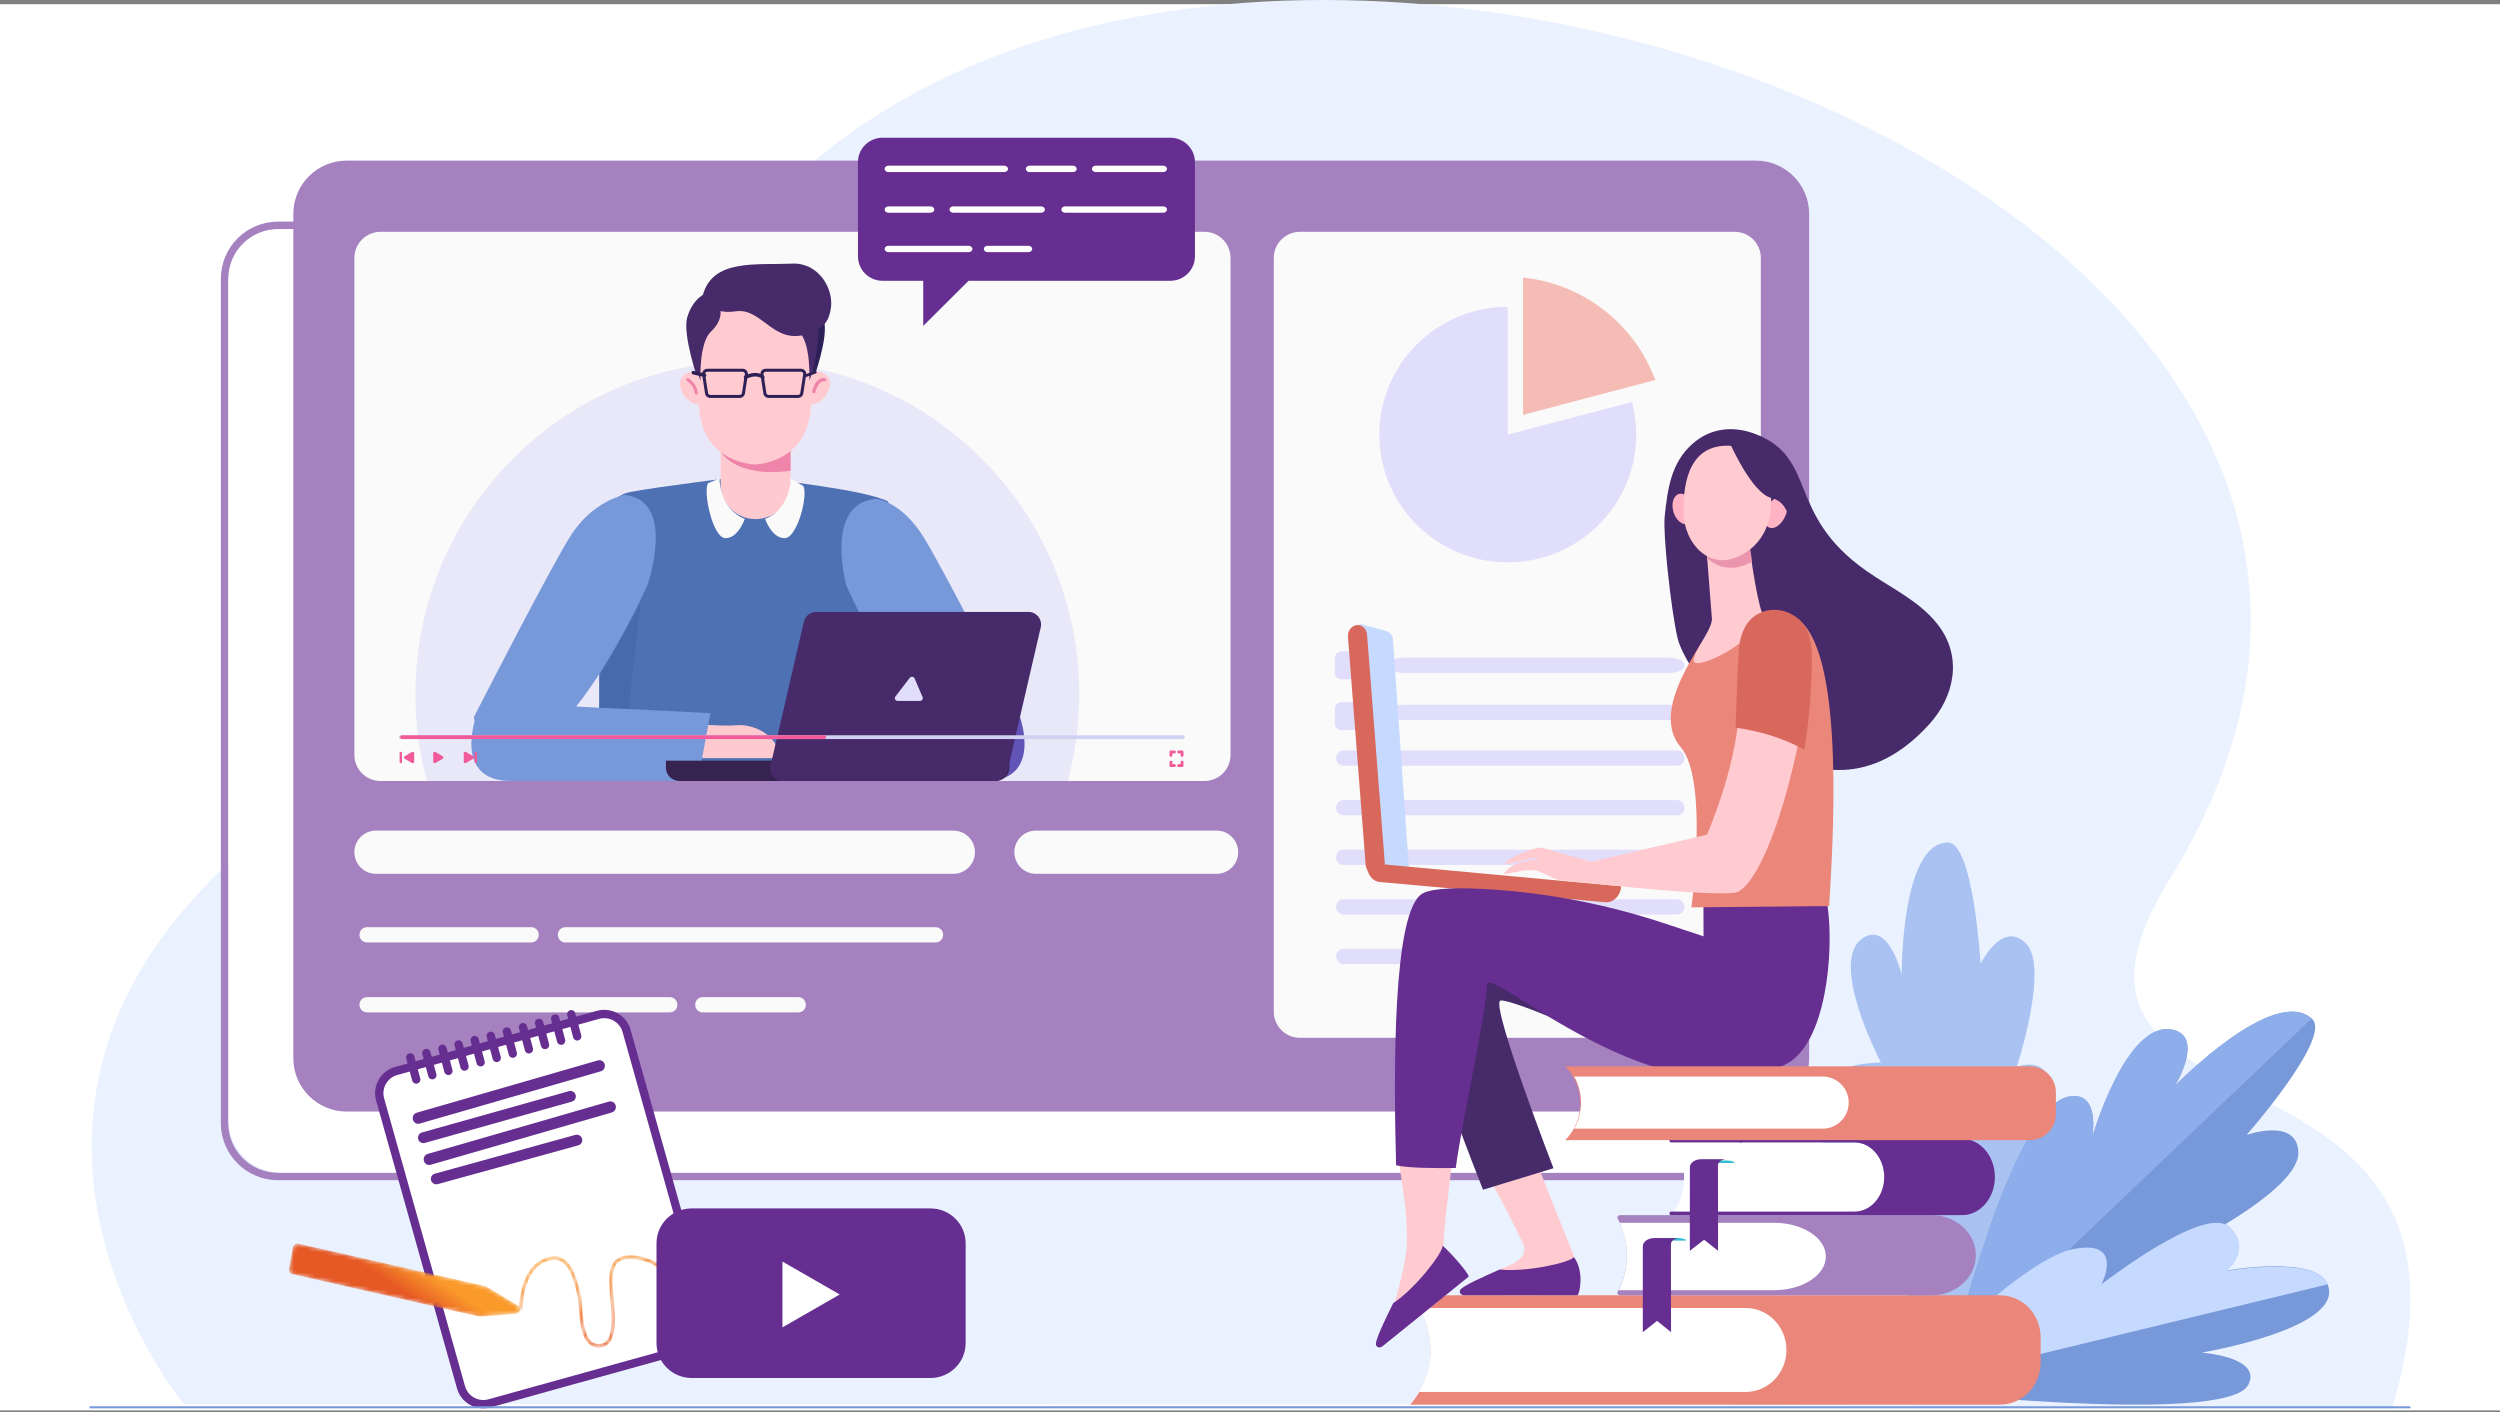 <svg width="600" height="339" viewBox="0 0 600 339" fill="none" xmlns="http://www.w3.org/2000/svg">
<rect x="0" y="0" width="600" height="339" fill="#808080" stroke="none"/>
<g clip-path="url(#clip0_1622_9283)">
<path d="M600 1H0V338.5H600V1Z" fill="white"/>
<path fill-rule="evenodd" clip-rule="evenodd" d="M574.111 338L387.625 337.086L337.918 337.072L321.45 337.066L271.646 337.053L44.115 336.995C44.115 336.995 -7.93 274.085 47.661 214.337C105.301 152.387 133.326 202.839 151.042 115.638C195.639 -103.859 636.557 23.893 520.908 210.676C479.267 277.93 602.876 242.184 574.111 338Z" fill="#EBF2FF"/>
<path fill-rule="evenodd" clip-rule="evenodd" d="M91.764 73.635C91.764 75.489 90.261 76.991 88.407 76.991C86.553 76.991 85.05 75.489 85.05 73.635C85.05 71.781 86.553 70.279 88.407 70.279C90.261 70.279 91.764 71.781 91.764 73.635Z" fill="#FAFAFA"/>
<path fill-rule="evenodd" clip-rule="evenodd" d="M108.245 73.635C108.245 75.489 106.742 76.991 104.888 76.991C103.034 76.991 101.531 75.489 101.531 73.635C101.531 71.781 103.034 70.279 104.888 70.279C106.742 70.279 108.245 71.781 108.245 73.635Z" fill="#FAFAFA"/>
<path fill-rule="evenodd" clip-rule="evenodd" d="M124.42 73.635C124.42 75.489 122.917 76.991 121.064 76.991C119.209 76.991 117.706 75.489 117.706 73.635C117.706 71.781 119.209 70.279 121.064 70.279C122.917 70.279 124.42 71.781 124.42 73.635Z" fill="#FAFAFA"/>
<path fill-rule="evenodd" clip-rule="evenodd" d="M405.227 282.354V281.458H66.715C63.421 281.457 60.447 280.127 58.288 277.971C56.13 275.814 54.798 272.844 54.797 269.554V66.888C54.798 63.597 56.13 60.627 58.288 58.471C60.447 56.314 63.421 54.984 66.715 54.984H405.227C408.521 54.984 411.495 56.314 413.654 58.471C415.812 60.627 417.144 63.597 417.145 66.888V269.554C417.144 272.844 415.812 275.814 413.654 277.971C411.495 280.127 408.521 281.457 405.227 281.458V283.25C412.8 283.25 418.938 277.118 418.938 269.554V66.888C418.938 59.323 412.8 53.192 405.227 53.192H66.715C59.143 53.192 53.004 59.323 53.004 66.888V269.554C53.004 277.118 59.143 283.25 66.715 283.25H405.227V282.354Z" fill="#A581C0"/>
<path fill-rule="evenodd" clip-rule="evenodd" d="M405.831 281.419H67.637C60.568 281.419 54.835 275.736 54.835 268.724V67.718C54.835 60.707 60.568 55.023 67.637 55.023H405.831C412.901 55.023 418.633 60.707 418.633 67.718V268.724C418.633 275.736 412.901 281.419 405.831 281.419Z" fill="white"/>
<path fill-rule="evenodd" clip-rule="evenodd" d="M421.396 266.773H83.202C76.133 266.773 70.4 261.044 70.4 253.976V51.344C70.4 44.276 76.133 38.547 83.202 38.547H421.396C428.466 38.547 434.198 44.276 434.198 51.344V253.976C434.198 261.044 428.466 266.773 421.396 266.773Z" fill="#A581C0"/>
<path fill-rule="evenodd" clip-rule="evenodd" d="M295.332 61.907V181.169C295.332 184.638 292.524 187.443 289.051 187.443H91.331C87.858 187.443 85.05 184.638 85.05 181.169V61.907C85.05 58.447 87.858 55.633 91.331 55.633H289.051C292.524 55.633 295.332 58.447 295.332 61.907Z" fill="#FAFAFA"/>
<path fill-rule="evenodd" clip-rule="evenodd" d="M259.014 166.615C259.014 173.822 258.064 180.803 256.271 187.443H102.442C100.65 180.803 99.699 173.822 99.699 166.615C99.699 122.507 135.365 86.755 179.357 86.755C223.348 86.755 259.014 122.507 259.014 166.615Z" fill="#E9E8F9"/>
<path fill-rule="evenodd" clip-rule="evenodd" d="M179.003 114.215C179.003 114.215 156.861 116.928 151.116 118.114C145.372 119.301 143.346 126.25 143.684 138.795C144.021 151.338 143.648 187.443 143.648 187.443H213.793C213.793 187.443 214.122 120.848 213.108 120.339C207.364 117.458 186.786 115.403 179.003 114.215Z" fill="#4E71B4"/>
<path fill-rule="evenodd" clip-rule="evenodd" d="M143.953 162.42L153.72 145.032L148.836 187.443H143.953V162.42Z" fill="#4869AA"/>
<path fill-rule="evenodd" clip-rule="evenodd" d="M149.831 118.792C149.831 118.792 142.174 120.143 136.757 128.885C131.342 137.628 113.739 172.093 113.739 172.093C113.739 172.093 114.585 182.517 127.279 178.65C139.973 174.783 155.375 140.486 155.375 140.486C155.375 140.486 162.526 119.949 149.831 118.792Z" fill="#7798D9"/>
<path fill-rule="evenodd" clip-rule="evenodd" d="M181.34 124.589C176.706 124.589 172.947 120.838 172.947 116.211V104.452H189.733V116.211C189.733 120.838 185.975 124.589 181.34 124.589Z" fill="#FEC9CF"/>
<path fill-rule="evenodd" clip-rule="evenodd" d="M161.96 173.408C161.96 173.408 173.326 174.435 176.597 174.066C179.869 173.696 186.412 175.544 187.292 181.951H164.142L161.96 173.408Z" fill="#FEC9CF"/>
<path fill-rule="evenodd" clip-rule="evenodd" d="M114.222 172.114C114.222 172.114 108.645 187.443 122.672 187.443C136.7 187.443 167.485 187.443 167.485 187.443L170.506 171.169C170.506 171.169 157.39 170.434 144.064 169.878C130.265 169.301 117.018 166.919 114.222 172.114Z" fill="#7798D9"/>
<path fill-rule="evenodd" clip-rule="evenodd" d="M210.248 119.708C210.248 119.708 216.323 120.233 221.723 129.008C227.121 137.782 244.669 172.371 244.669 172.371C244.669 172.371 243.826 182.834 231.171 178.952C218.517 175.072 203.162 140.651 203.162 140.651C203.162 140.651 197.592 120.869 210.248 119.708Z" fill="#7798D9"/>
<path fill-rule="evenodd" clip-rule="evenodd" d="M244.796 172.114C244.796 172.114 250.373 187.443 236.345 187.443C222.319 187.443 191.533 187.443 191.533 187.443L188.512 171.169C188.512 171.169 201.629 170.434 214.954 169.878C228.753 169.301 242 166.919 244.796 172.114Z" fill="#6254B6"/>
<path fill-rule="evenodd" clip-rule="evenodd" d="M172.947 108.344C172.947 108.344 176.244 114.794 189.733 112.978V105.062L172.947 108.344Z" fill="#EE84AA"/>
<path fill-rule="evenodd" clip-rule="evenodd" d="M170.506 69.974C170.506 69.974 166.612 70.667 164.964 76.054C163.689 80.216 167.567 91.332 167.567 91.332C167.567 91.332 168.694 71.753 170.506 69.974Z" fill="#472A6A"/>
<path fill-rule="evenodd" clip-rule="evenodd" d="M192.175 69.974C192.175 69.974 196.022 70.882 197.742 76.879C198.94 81.061 195.1 91.332 195.1 91.332C195.1 91.332 193.978 71.753 192.175 69.974Z" fill="#2D2056"/>
<path fill-rule="evenodd" clip-rule="evenodd" d="M168.126 89.77C168.126 89.77 165.614 88.126 163.726 90.403C161.836 92.678 165.169 98.111 168.98 96.975L168.126 89.77Z" fill="#FFCAD0"/>
<path fill-rule="evenodd" clip-rule="evenodd" d="M194.25 89.77C194.25 89.77 196.76 88.126 198.65 90.403C200.538 92.678 197.208 98.111 193.396 96.975L194.25 89.77Z" fill="#FFCAD0"/>
<path fill-rule="evenodd" clip-rule="evenodd" d="M189.647 72.377C183.726 69.668 181.187 69.668 181.187 69.668C181.187 69.668 178.65 69.668 172.728 72.377C167.718 74.667 166.807 84.9 167.822 98.1C168.837 111.3 181.187 111.469 181.187 111.469C181.187 111.469 193.537 111.3 194.553 98.1C195.569 84.9 194.656 74.667 189.647 72.377Z" fill="#FFCAD0"/>
<path fill-rule="evenodd" clip-rule="evenodd" d="M168.674 70.87C168.674 70.87 169.821 75.735 176.567 74.716C183.311 73.697 185.948 84.162 195.524 79.407C198.272 78.042 198.825 76.697 199.296 74.631C200.468 69.497 196.468 62.998 190.215 63.269C181.446 63.651 170.994 62.068 168.674 70.87Z" fill="#472A6A"/>
<path fill-rule="evenodd" clip-rule="evenodd" d="M172.4 72.938C172.4 72.938 174.449 75.942 170.62 79.595C167.685 82.395 168.125 91.332 168.125 91.332C168.125 91.332 167.831 90.659 167.372 89.26C166.913 87.862 164.616 77.157 166.977 74.071C169.337 70.985 171.124 70.041 172.4 72.938Z" fill="#472A6A"/>
<path fill-rule="evenodd" clip-rule="evenodd" d="M189.976 72.938C189.976 72.938 187.927 75.942 191.755 79.595C194.69 82.395 194.25 91.332 194.25 91.332C194.25 91.332 194.545 90.659 195.004 89.26C195.463 87.862 197.76 77.157 195.398 74.071C193.038 70.985 191.251 70.041 189.976 72.938Z" fill="#472A6A"/>
<path fill-rule="evenodd" clip-rule="evenodd" d="M195.728 94.059L195.733 94.036C195.761 93.898 195.925 93.218 196.265 92.608C196.435 92.302 196.647 92.018 196.889 91.823C197.133 91.628 197.39 91.517 197.713 91.516L197.835 91.522C198.059 91.541 198.256 91.38 198.277 91.162C198.298 90.943 198.132 90.75 197.909 90.73L197.713 90.722C197.144 90.72 196.661 90.953 196.3 91.27C195.755 91.748 195.43 92.403 195.222 92.938C195.014 93.474 194.932 93.896 194.929 93.911C194.887 94.127 195.032 94.335 195.253 94.376C195.473 94.416 195.686 94.275 195.728 94.059Z" fill="#EE84AA"/>
<path fill-rule="evenodd" clip-rule="evenodd" d="M164.89 91.445L164.904 91.453C164.985 91.504 165.415 91.789 165.836 92.282C166.258 92.776 166.665 93.466 166.752 94.345C166.774 94.556 166.947 94.709 167.14 94.686C167.333 94.662 167.472 94.473 167.452 94.261C167.334 93.091 166.769 92.218 166.251 91.644C165.731 91.069 165.246 90.781 165.227 90.768C165.056 90.667 164.842 90.736 164.75 90.923C164.657 91.11 164.72 91.343 164.89 91.445Z" fill="#EE84AA"/>
<path fill-rule="evenodd" clip-rule="evenodd" d="M172.676 114.826C172.676 114.826 172.609 122.081 178.746 124.536C178.746 124.536 177.188 129.166 174.125 129.166C171.061 129.166 168.688 118.002 169.924 115.948L172.676 114.826Z" fill="#FAFAFA"/>
<path fill-rule="evenodd" clip-rule="evenodd" d="M189.753 114.826C189.753 114.826 189.822 122.081 183.629 124.536C183.629 124.536 185.202 129.166 188.291 129.166C191.382 129.166 194.021 118.69 192.775 116.635L189.753 114.826Z" fill="#FAFAFA"/>
<path fill-rule="evenodd" clip-rule="evenodd" d="M177.544 95.139V94.777H170.456C170.195 94.777 169.972 94.587 169.933 94.332L169.235 89.829L169.229 89.748C169.229 89.465 169.461 89.224 169.758 89.223H178.242C178.537 89.224 178.771 89.466 178.771 89.748L178.765 89.829L178.067 94.332V94.331C178.027 94.587 177.804 94.777 177.544 94.777V95.5C178.165 95.5 178.692 95.051 178.787 94.442L179.485 89.939V89.938L179.5 89.748C179.5 89.069 178.947 88.501 178.242 88.5H169.758C169.052 88.501 168.501 89.069 168.5 89.748L168.515 89.938V89.939L169.213 94.442V94.441C169.306 95.051 169.834 95.5 170.456 95.5H177.544V95.139Z" fill="#2D2056"/>
<path fill-rule="evenodd" clip-rule="evenodd" d="M191.544 95.139V94.777H184.456C184.194 94.777 183.973 94.588 183.933 94.331V94.332L183.236 89.829L183.229 89.747C183.23 89.465 183.463 89.224 183.758 89.223H192.242C192.538 89.224 192.771 89.465 192.771 89.748L192.765 89.83V89.829L192.067 94.332C192.028 94.587 191.805 94.777 191.544 94.777V95.5C192.166 95.5 192.694 95.051 192.787 94.441V94.442L193.485 89.939V89.938L193.5 89.748C193.499 89.069 192.948 88.501 192.242 88.5H183.758C183.053 88.501 182.501 89.068 182.5 89.747L182.516 89.939L183.212 94.442C183.307 95.05 183.834 95.5 184.456 95.5H191.544V95.139Z" fill="#2D2056"/>
<path fill-rule="evenodd" clip-rule="evenodd" d="M179.037 90.957L179.079 90.935C179.288 90.825 180.266 90.362 181.275 90.364C181.852 90.365 182.425 90.509 182.904 90.915C183.07 91.057 183.304 91.016 183.427 90.825C183.55 90.632 183.514 90.362 183.347 90.22C182.703 89.673 181.957 89.5 181.275 89.5C179.908 89.506 178.738 90.168 178.711 90.18C178.525 90.283 178.447 90.541 178.537 90.755C178.627 90.971 178.851 91.061 179.038 90.957" fill="#2D2056"/>
<path fill-rule="evenodd" clip-rule="evenodd" d="M166.264 89.844L169.132 90.494C169.303 90.534 169.467 90.377 169.495 90.146C169.525 89.915 169.409 89.695 169.237 89.656L166.369 89.006C166.196 88.967 166.034 89.123 166.004 89.355C165.976 89.586 166.092 89.805 166.264 89.844Z" fill="#2D2056"/>
<path fill-rule="evenodd" clip-rule="evenodd" d="M193.484 90.478L195.773 89.646C195.956 89.579 196.047 89.386 195.976 89.213C195.906 89.041 195.699 88.956 195.516 89.023L193.227 89.854C193.044 89.921 192.953 90.114 193.024 90.286C193.095 90.459 193.301 90.543 193.484 90.478Z" fill="#2D2056"/>
<path fill-rule="evenodd" clip-rule="evenodd" d="M238.941 187.443H163.111C161.296 187.443 159.824 186.025 159.824 184.276V182.561H242.228V184.276C242.228 186.025 240.756 187.443 238.941 187.443Z" fill="#372350"/>
<path fill-rule="evenodd" clip-rule="evenodd" d="M246.818 146.863H195.893C194.477 146.863 193.249 147.833 192.931 149.202L184.929 183.753C184.491 185.642 185.938 187.443 187.89 187.443H238.815C240.231 187.443 241.459 186.473 241.776 185.104L249.779 150.553C250.216 148.664 248.771 146.863 246.818 146.863Z" fill="#472A6A"/>
<path fill-rule="evenodd" clip-rule="evenodd" d="M218.327 162.691L214.895 167.168C214.561 167.603 214.883 168.221 215.444 168.221H220.791C221.276 168.221 221.607 167.743 221.422 167.308L219.506 162.832C219.304 162.357 218.644 162.278 218.327 162.691Z" fill="#E1DEFB"/>
<path fill-rule="evenodd" clip-rule="evenodd" d="M416.33 249.077H311.98C308.517 249.077 305.709 246.271 305.709 242.81V61.9C305.709 58.439 308.517 55.633 311.98 55.633H416.33C419.793 55.633 422.601 58.439 422.601 61.9V242.81C422.601 246.271 419.793 249.077 416.33 249.077Z" fill="#FAFAFA"/>
<path fill-rule="evenodd" clip-rule="evenodd" d="M402.503 183.782H322.45C321.463 183.782 320.664 182.963 320.664 181.951C320.664 180.941 321.463 180.12 322.45 180.12H402.503C403.49 180.12 404.289 180.941 404.289 181.951C404.289 182.963 403.49 183.782 402.503 183.782Z" fill="#E1DEFB"/>
<path fill-rule="evenodd" clip-rule="evenodd" d="M400.689 161.508H336.777C334.788 161.508 333.177 160.689 333.177 159.678C333.177 158.667 334.788 157.847 336.777 157.847H400.689C402.678 157.847 404.289 158.667 404.289 159.678C404.289 160.689 402.678 161.508 400.689 161.508Z" fill="#E1DEFB"/>
<path fill-rule="evenodd" clip-rule="evenodd" d="M402.503 195.681H322.45C321.463 195.681 320.664 194.862 320.664 193.851C320.664 192.839 321.463 192.02 322.45 192.02H402.503C403.49 192.02 404.289 192.839 404.289 193.851C404.289 194.862 403.49 195.681 402.503 195.681Z" fill="#E1DEFB"/>
<path fill-rule="evenodd" clip-rule="evenodd" d="M402.503 207.581H322.45C321.463 207.581 320.664 206.761 320.664 205.75C320.664 204.739 321.463 203.919 322.45 203.919H402.503C403.49 203.919 404.289 204.739 404.289 205.75C404.289 206.761 403.49 207.581 402.503 207.581Z" fill="#E1DEFB"/>
<path fill-rule="evenodd" clip-rule="evenodd" d="M402.503 219.48H322.45C321.463 219.48 320.664 218.66 320.664 217.65C320.664 216.638 321.463 215.819 322.45 215.819H402.503C403.49 215.819 404.289 216.638 404.289 217.65C404.289 218.66 403.49 219.48 402.503 219.48Z" fill="#E1DEFB"/>
<path fill-rule="evenodd" clip-rule="evenodd" d="M402.503 231.38H322.45C321.463 231.38 320.664 230.561 320.664 229.549C320.664 228.539 321.463 227.718 322.45 227.718H402.503C403.49 227.718 404.289 228.539 404.289 229.549C404.289 230.561 403.49 231.38 402.503 231.38Z" fill="#E1DEFB"/>
<path fill-rule="evenodd" clip-rule="evenodd" d="M325.459 163.034H321.973C321.08 163.034 320.359 162.312 320.359 161.421V157.934C320.359 157.044 321.08 156.321 321.973 156.321H325.459C326.351 156.321 327.073 157.044 327.073 157.934V161.421C327.073 162.312 326.351 163.034 325.459 163.034Z" fill="#E1DEFB"/>
<path fill-rule="evenodd" clip-rule="evenodd" d="M400.689 172.798H336.777C334.788 172.798 333.177 171.977 333.177 170.967C333.177 169.955 334.788 169.136 336.777 169.136H400.689C402.678 169.136 404.289 169.955 404.289 170.967C404.289 171.977 402.678 172.798 400.689 172.798Z" fill="#E1DEFB"/>
<path fill-rule="evenodd" clip-rule="evenodd" d="M325.459 175.239H321.973C321.08 175.239 320.359 174.516 320.359 173.625V170.14C320.359 169.249 321.08 168.526 321.973 168.526H325.459C326.351 168.526 327.073 169.249 327.073 170.14V173.625C327.073 174.516 326.351 175.239 325.459 175.239Z" fill="#E1DEFB"/>
<path fill-rule="evenodd" clip-rule="evenodd" d="M392.691 104.299C392.691 121.238 378.894 134.963 361.866 134.963C344.838 134.963 331.041 121.238 331.041 104.299C331.041 87.359 344.838 73.635 361.866 73.635V104.299L391.674 96.474C392.339 98.972 392.691 101.595 392.691 104.299Z" fill="#E1DEFB"/>
<path fill-rule="evenodd" clip-rule="evenodd" d="M397.269 91.195L390.265 93.039L365.528 99.57V66.617C380.161 68.111 392.336 77.898 397.269 91.195Z" fill="#F5BCB5"/>
<path fill-rule="evenodd" clip-rule="evenodd" d="M228.822 209.717H90.214C87.361 209.717 85.05 207.395 85.05 204.53C85.05 201.665 87.361 199.343 90.214 199.343H228.822C231.675 199.343 233.987 201.665 233.987 204.53C233.987 207.395 231.675 209.717 228.822 209.717Z" fill="#FAFAFA"/>
<path fill-rule="evenodd" clip-rule="evenodd" d="M291.987 209.717H248.625C245.766 209.717 243.448 207.395 243.448 204.53C243.448 201.665 245.766 199.343 248.625 199.343H291.987C294.846 199.343 297.164 201.665 297.164 204.53C297.164 207.395 294.846 209.717 291.987 209.717Z" fill="#FAFAFA"/>
<path fill-rule="evenodd" clip-rule="evenodd" d="M127.511 226.193H88.064C87.074 226.193 86.27 225.373 86.27 224.362C86.27 223.351 87.074 222.531 88.064 222.531H127.511C128.501 222.531 129.304 223.351 129.304 224.362C129.304 225.373 128.501 226.193 127.511 226.193Z" fill="#FAFAFA"/>
<path fill-rule="evenodd" clip-rule="evenodd" d="M160.782 242.974H88.059C87.072 242.974 86.27 242.154 86.27 241.144C86.27 240.133 87.072 239.313 88.059 239.313H160.782C161.77 239.313 162.571 240.133 162.571 241.144C162.571 242.154 161.77 242.974 160.782 242.974Z" fill="#FAFAFA"/>
<path fill-rule="evenodd" clip-rule="evenodd" d="M191.616 242.974H168.623C167.641 242.974 166.843 242.154 166.843 241.144C166.843 240.133 167.641 239.313 168.623 239.313H191.616C192.599 239.313 193.396 240.133 193.396 241.144C193.396 242.154 192.599 242.974 191.616 242.974Z" fill="#FAFAFA"/>
<path fill-rule="evenodd" clip-rule="evenodd" d="M224.559 226.193H135.68C134.687 226.193 133.882 225.373 133.882 224.362C133.882 223.351 134.687 222.531 135.68 222.531H224.559C225.553 222.531 226.357 223.351 226.357 224.362C226.357 225.373 225.553 226.193 224.559 226.193Z" fill="#FAFAFA"/>
<path fill-rule="evenodd" clip-rule="evenodd" d="M96.181 177.374H283.896C284.144 177.374 284.345 177.17 284.345 176.917C284.345 176.664 284.144 176.459 283.896 176.459H96.181C95.933 176.459 95.732 176.664 95.732 176.917C95.732 177.17 95.933 177.374 96.181 177.374Z" fill="#D1D1F2"/>
<path fill-rule="evenodd" clip-rule="evenodd" d="M96.485 177.374H197.831C198.078 177.374 198.279 177.17 198.279 176.917C198.279 176.664 198.078 176.459 197.831 176.459H96.485C96.237 176.459 96.037 176.664 96.037 176.917C96.037 177.17 96.237 177.374 96.485 177.374Z" fill="#F15B9A"/>
<path fill-rule="evenodd" clip-rule="evenodd" d="M106.24 181.495L104.493 180.473C104.262 180.338 103.972 180.507 103.972 180.778V182.82C103.972 183.09 104.262 183.259 104.493 183.124L106.24 182.103C106.471 181.968 106.471 181.629 106.24 181.495Z" fill="#F15B9A"/>
<path fill-rule="evenodd" clip-rule="evenodd" d="M113.565 181.494L111.818 180.473C111.586 180.338 111.297 180.507 111.297 180.778V182.82C111.297 183.09 111.586 183.259 111.818 183.124L113.565 182.103C113.796 181.968 113.796 181.63 113.565 181.494Z" fill="#F15B9A"/>
<path fill-rule="evenodd" clip-rule="evenodd" d="M113.91 180.676V182.921C113.91 183.059 114.039 183.172 114.196 183.172C114.355 183.172 114.483 183.059 114.483 182.921V180.676C114.483 180.538 114.355 180.426 114.196 180.426C114.039 180.426 113.91 180.538 113.91 180.676Z" fill="#F15B9A"/>
<path fill-rule="evenodd" clip-rule="evenodd" d="M97.126 181.494L98.873 180.473C99.105 180.338 99.394 180.507 99.394 180.778V182.82C99.394 183.09 99.105 183.259 98.873 183.124L97.126 182.103C96.894 181.968 96.894 181.63 97.126 181.494Z" fill="#F15B9A"/>
<path fill-rule="evenodd" clip-rule="evenodd" d="M95.903 180.676V182.921C95.903 183.059 96.031 183.172 96.189 183.172C96.348 183.172 96.476 183.059 96.476 182.921V180.676C96.476 180.538 96.348 180.426 96.189 180.426C96.031 180.426 95.903 180.538 95.903 180.676Z" fill="#F15B9A"/>
<path fill-rule="evenodd" clip-rule="evenodd" d="M281.375 181.302V180.809H281.863C282.054 180.809 282.209 180.655 282.209 180.465C282.209 180.275 282.054 180.12 281.863 180.12H281.029C280.938 180.12 280.849 180.157 280.784 180.221C280.72 180.286 280.683 180.374 280.683 180.465V181.302C280.683 181.492 280.838 181.646 281.029 181.646C281.22 181.646 281.375 181.492 281.375 181.302Z" fill="#F15B9A"/>
<path fill-rule="evenodd" clip-rule="evenodd" d="M281.863 183.395H281.375V182.907C281.375 182.716 281.22 182.561 281.029 182.561C280.838 182.561 280.683 182.716 280.683 182.907V183.741C280.683 183.832 280.72 183.922 280.784 183.986C280.849 184.05 280.938 184.087 281.029 184.087H281.863C282.054 184.087 282.209 183.933 282.209 183.741C282.209 183.55 282.054 183.395 281.863 183.395Z" fill="#F15B9A"/>
<path fill-rule="evenodd" clip-rule="evenodd" d="M282.86 180.809H283.348V181.302C283.348 181.492 283.502 181.646 283.694 181.646C283.885 181.646 284.04 181.492 284.04 181.302L284.039 180.465C284.039 180.374 284.003 180.286 283.938 180.221C283.874 180.157 283.784 180.12 283.694 180.12H282.86C282.669 180.12 282.514 180.275 282.514 180.465C282.514 180.655 282.669 180.809 282.86 180.809Z" fill="#F15B9A"/>
<path fill-rule="evenodd" clip-rule="evenodd" d="M283.348 182.907V183.395H282.86C282.669 183.395 282.514 183.55 282.514 183.741C282.514 183.933 282.669 184.087 282.86 184.087H283.695C283.785 184.087 283.875 184.05 283.939 183.986C284.004 183.922 284.04 183.832 284.04 183.741V182.907C284.04 182.716 283.886 182.561 283.695 182.561C283.502 182.561 283.348 182.716 283.348 182.907Z" fill="#F15B9A"/>
<path fill-rule="evenodd" clip-rule="evenodd" d="M211.807 33.055H280.887C284.145 33.055 286.787 35.683 286.787 38.925V61.517C286.787 64.76 284.145 67.388 280.887 67.388H232.453L221.578 78.212V67.388H211.807C208.55 67.388 205.909 64.76 205.909 61.517V38.925C205.909 35.683 208.55 33.055 211.807 33.055Z" fill="#662E91"/>
<path fill-rule="evenodd" clip-rule="evenodd" d="M213.216 41.293H241.025C241.52 41.293 241.923 40.951 241.923 40.53C241.923 40.109 241.52 39.767 241.025 39.767H213.216C212.72 39.767 212.318 40.109 212.318 40.53C212.318 40.951 212.72 41.293 213.216 41.293Z" fill="white"/>
<path fill-rule="evenodd" clip-rule="evenodd" d="M247.073 41.293H257.525C258.01 41.293 258.403 40.951 258.403 40.53C258.403 40.109 258.01 39.767 257.525 39.767H247.073C246.589 39.767 246.195 40.109 246.195 40.53C246.195 40.951 246.589 41.293 247.073 41.293Z" fill="white"/>
<path fill-rule="evenodd" clip-rule="evenodd" d="M262.958 41.293H279.18C279.673 41.293 280.072 40.951 280.072 40.53C280.072 40.109 279.673 39.767 279.18 39.767H262.958C262.465 39.767 262.066 40.109 262.066 40.53C262.066 40.951 262.465 41.293 262.958 41.293Z" fill="white"/>
<path fill-rule="evenodd" clip-rule="evenodd" d="M213.2 51.056H223.339C223.827 51.056 224.221 50.715 224.221 50.294C224.221 49.873 223.827 49.531 223.339 49.531H213.2C212.713 49.531 212.318 49.873 212.318 50.294C212.318 50.715 212.713 51.056 213.2 51.056Z" fill="white"/>
<path fill-rule="evenodd" clip-rule="evenodd" d="M228.771 51.056H249.886C250.376 51.056 250.773 50.715 250.773 50.294C250.773 49.873 250.376 49.531 249.886 49.531H228.771C228.281 49.531 227.883 49.873 227.883 50.294C227.883 50.715 228.281 51.056 228.771 51.056Z" fill="white"/>
<path fill-rule="evenodd" clip-rule="evenodd" d="M255.636 51.056H279.177C279.671 51.056 280.072 50.715 280.072 50.294C280.072 49.873 279.671 49.531 279.177 49.531H255.636C255.142 49.531 254.741 49.873 254.741 50.294C254.741 50.715 255.142 51.056 255.636 51.056Z" fill="white"/>
<path fill-rule="evenodd" clip-rule="evenodd" d="M213.219 60.515H232.476C232.974 60.515 233.377 60.174 233.377 59.752C233.377 59.331 232.974 58.989 232.476 58.989H213.219C212.722 58.989 212.318 59.331 212.318 59.752C212.318 60.174 212.722 60.515 213.219 60.515Z" fill="white"/>
<path fill-rule="evenodd" clip-rule="evenodd" d="M237.025 60.515H246.82C247.318 60.515 247.721 60.174 247.721 59.752C247.721 59.331 247.318 58.989 246.82 58.989H237.025C236.528 58.989 236.124 59.331 236.124 59.752C236.124 60.174 236.528 60.515 237.025 60.515Z" fill="white"/>
<path d="M151.344 247.148C150.378 243.713 146.84 241.689 143.392 242.562L143.24 242.603L94.832 256.064C91.384 257.024 89.344 260.552 90.225 263.993L90.266 264.145L109.677 333.212C110.639 336.648 114.178 338.671 117.626 337.797L117.778 337.757L166.189 324.296C169.638 323.336 171.677 319.808 170.796 316.367L170.755 316.215L151.344 247.148ZM116.706 333.903C115.367 334.276 113.983 333.531 113.56 332.238L113.528 332.132L94.117 263.062C93.746 261.744 94.492 260.374 95.797 259.95L95.905 259.918L144.313 246.456C145.651 246.084 147.036 246.831 147.461 248.125L147.493 248.231L166.904 317.298C167.275 318.616 166.529 319.986 165.224 320.41L165.117 320.442L116.706 333.903Z" fill="#662E91"/>
<path fill-rule="evenodd" clip-rule="evenodd" d="M117.242 335.83L165.652 322.369C168.088 321.691 169.511 319.178 168.83 316.756L149.419 247.69C148.737 245.268 146.211 243.852 143.776 244.53L95.369 257.991C92.934 258.669 91.51 261.182 92.192 263.604L111.603 332.673C112.281 335.095 114.807 336.508 117.242 335.83Z" fill="white"/>
<path fill-rule="evenodd" clip-rule="evenodd" d="M100.714 269.664L144.213 257.103C144.913 256.903 145.319 256.155 145.125 255.433C144.928 254.71 144.204 254.288 143.508 254.492L100.008 267.049C99.308 267.253 98.9 268 99.097 268.723C99.29 269.442 100.017 269.864 100.714 269.664Z" fill="#662E91"/>
<path fill-rule="evenodd" clip-rule="evenodd" d="M101.97 274.303L137.251 264.388C137.942 264.196 138.346 263.477 138.152 262.782C137.96 262.088 137.242 261.682 136.551 261.877L101.27 271.792C100.582 271.984 100.178 272.703 100.37 273.398C100.564 274.093 101.279 274.498 101.97 274.303Z" fill="#662E91"/>
<path fill-rule="evenodd" clip-rule="evenodd" d="M103.352 279.55L146.851 266.989C147.55 266.789 147.959 266.041 147.762 265.319C147.568 264.596 146.841 264.174 146.145 264.377L102.646 276.935C101.947 277.138 101.538 277.886 101.735 278.608C101.929 279.328 102.655 279.75 103.352 279.55Z" fill="#662E91"/>
<path fill-rule="evenodd" clip-rule="evenodd" d="M105.08 284.189L138.79 274.882C139.493 274.689 139.903 273.972 139.706 273.278C139.511 272.584 138.781 272.179 138.082 272.374L104.368 281.681C103.668 281.873 103.258 282.594 103.453 283.285C103.65 283.979 104.377 284.384 105.08 284.189Z" fill="#662E91"/>
<mask id="mask0_1622_9283" style="mask-type:alpha" maskUnits="userSpaceOnUse" x="69" y="298" width="56" height="18">
<path d="M70.137 305.786L114.902 315.956C115.002 315.978 115.106 315.985 115.207 315.975L123.879 315.295C124.887 315.215 125.205 313.865 124.336 313.347L116.745 308.788C116.654 308.733 116.552 308.692 116.447 308.666L71.567 298.474C70.992 298.343 70.425 298.728 70.316 299.314L69.353 304.58C69.253 305.132 69.597 305.664 70.137 305.786Z" fill="white"/>
</mask>
<g mask="url(#mask0_1622_9283)">
<path fill-rule="evenodd" clip-rule="evenodd" d="M70.137 305.786L114.902 315.956C115.002 315.978 115.106 315.985 115.207 315.975L123.879 315.295C124.887 315.215 125.205 313.865 124.336 313.347L116.745 308.788C116.654 308.733 116.552 308.692 116.447 308.666L71.567 298.474C70.992 298.343 70.425 298.728 70.316 299.314L69.353 304.58C69.253 305.132 69.597 305.664 70.137 305.786Z" fill="url(#paint0_linear_1622_9283)"/>
</g>
<mask id="mask1_1622_9283" style="mask-type:alpha" maskUnits="userSpaceOnUse" x="124" y="301" width="37" height="23">
<path d="M143.739 323.421C144.683 323.421 145.467 323.106 146.077 322.486C148.348 320.168 147.48 314.242 147.155 309.837C147.002 307.769 146.831 305.429 147.759 303.645C148.837 301.577 153.143 301.812 156.333 303.315C158.472 304.323 160.479 306.119 159.686 308.138C159.599 308.358 159.704 308.609 159.92 308.697C160.136 308.783 160.383 308.676 160.47 308.456C161.317 306.303 159.866 304.033 156.688 302.536C153.094 300.844 148.375 300.633 147.014 303.245C145.971 305.246 146.155 307.717 146.314 309.901C146.62 314.077 147.456 319.865 145.479 321.881C144.959 322.41 144.283 322.627 143.403 322.547C139.407 322.187 140.062 313.811 139.392 310.808C138.407 306.385 136.815 300.887 132.422 301.54C129.151 302.026 126.75 304.384 125.483 308.355C124.542 311.297 124.551 314.055 124.554 314.168C124.554 314.407 124.744 314.596 124.975 314.596H124.978C125.212 314.593 125.399 314.4 125.396 314.162C125.396 314.135 125.39 311.413 126.291 308.603C127.468 304.922 129.574 302.829 132.546 302.39C136.367 301.821 137.716 307.17 138.569 310.998C139.284 314.199 138.407 323.421 143.739 323.421Z" fill="white"/>
</mask>
<g mask="url(#mask1_1622_9283)">
<path fill-rule="evenodd" clip-rule="evenodd" d="M143.739 323.421C144.683 323.421 145.467 323.106 146.077 322.486C148.348 320.168 147.48 314.242 147.155 309.837C147.002 307.769 146.831 305.429 147.759 303.645C148.837 301.577 153.143 301.812 156.333 303.315C158.472 304.323 160.479 306.119 159.686 308.138C159.599 308.358 159.704 308.609 159.92 308.697C160.136 308.783 160.383 308.676 160.47 308.456C161.317 306.303 159.866 304.033 156.688 302.536C153.094 300.844 148.375 300.633 147.014 303.245C145.971 305.246 146.155 307.717 146.314 309.901C146.62 314.077 147.456 319.865 145.479 321.881C144.959 322.41 144.283 322.627 143.403 322.547C139.407 322.187 140.062 313.811 139.392 310.808C138.407 306.385 136.815 300.887 132.422 301.54C129.151 302.026 126.75 304.384 125.483 308.355C124.542 311.297 124.551 314.055 124.554 314.168C124.554 314.407 124.744 314.596 124.975 314.596H124.978C125.212 314.593 125.399 314.4 125.396 314.162C125.396 314.135 125.39 311.413 126.291 308.603C127.468 304.922 129.574 302.829 132.546 302.39C136.367 301.821 137.716 307.17 138.569 310.998C139.284 314.199 138.407 323.421 143.739 323.421Z" fill="url(#paint1_linear_1622_9283)"/>
</g>
<path fill-rule="evenodd" clip-rule="evenodd" d="M98.211 252.804C98.744 252.661 99.293 252.978 99.436 253.511L100.859 258.824C101.002 259.357 100.686 259.906 100.152 260.049C99.619 260.192 99.07 259.875 98.927 259.341L97.504 254.029C97.361 253.495 97.677 252.947 98.211 252.804ZM102.075 251.769C102.608 251.626 103.156 251.943 103.299 252.476L104.723 257.789C104.866 258.322 104.549 258.87 104.016 259.013C103.482 259.156 102.934 258.84 102.791 258.306L101.368 252.994C101.225 252.46 101.541 251.912 102.075 251.769ZM105.938 250.734C106.472 250.591 107.02 250.907 107.163 251.441L108.587 256.753C108.73 257.287 108.413 257.835 107.879 257.978C107.346 258.121 106.798 257.804 106.655 257.271L105.231 251.958C105.088 251.425 105.405 250.877 105.938 250.734ZM113.666 248.663C114.199 248.52 114.748 248.837 114.89 249.37L116.314 254.683C116.457 255.216 116.14 255.765 115.607 255.907C115.073 256.05 114.525 255.734 114.382 255.2L112.959 249.888C112.816 249.354 113.132 248.806 113.666 248.663ZM117.529 247.628C118.063 247.485 118.611 247.801 118.754 248.335L120.178 253.647C120.321 254.181 120.004 254.729 119.471 254.872C118.937 255.015 118.389 254.699 118.246 254.165L116.822 248.853C116.679 248.319 116.996 247.771 117.529 247.628ZM121.393 246.592C121.927 246.45 122.475 246.766 122.618 247.3L124.041 252.612C124.184 253.146 123.868 253.694 123.334 253.837C122.801 253.98 122.252 253.663 122.11 253.13L120.686 247.817C120.543 247.284 120.86 246.735 121.393 246.592ZM125.257 245.557C125.79 245.414 126.339 245.731 126.482 246.264L127.905 251.577C128.048 252.11 127.731 252.659 127.198 252.802C126.665 252.945 126.116 252.628 125.973 252.095L124.55 246.782C124.407 246.248 124.723 245.7 125.257 245.557ZM129.121 244.522C129.654 244.379 130.202 244.696 130.345 245.229L131.769 250.542C131.912 251.075 131.595 251.623 131.062 251.766C130.528 251.909 129.98 251.593 129.837 251.059L128.413 245.747C128.27 245.213 128.587 244.665 129.121 244.522ZM132.984 243.487C133.518 243.344 134.066 243.66 134.209 244.194L135.632 249.506C135.775 250.04 135.459 250.588 134.925 250.731C134.392 250.874 133.844 250.557 133.701 250.024L132.277 244.711C132.134 244.178 132.451 243.63 132.984 243.487ZM136.848 242.451C137.381 242.308 137.93 242.625 138.073 243.158L139.496 248.471C139.639 249.005 139.323 249.553 138.789 249.696C138.256 249.839 137.707 249.522 137.564 248.989L136.141 243.676C135.998 243.143 136.314 242.594 136.848 242.451ZM109.802 249.698C110.335 249.555 110.884 249.872 111.027 250.405L112.45 255.718C112.593 256.251 112.277 256.8 111.743 256.943C111.21 257.086 110.661 256.769 110.518 256.236L109.095 250.923C108.952 250.39 109.269 249.841 109.802 249.698Z" fill="#662E91"/>
<path fill-rule="evenodd" clip-rule="evenodd" d="M223.317 330.717H165.998C161.337 330.717 157.561 326.968 157.561 322.344V298.394C157.561 293.77 161.337 290.021 165.998 290.021H223.317C227.977 290.021 231.756 293.77 231.756 298.394V322.344C231.756 326.968 227.977 330.717 223.317 330.717Z" fill="#662E91"/>
<path fill-rule="evenodd" clip-rule="evenodd" d="M201.528 310.673L187.788 302.776V318.569L201.528 310.673Z" fill="white"/>
<path fill-rule="evenodd" clip-rule="evenodd" d="M473.925 334.372C473.925 334.372 490.715 277.332 492.061 264.75C493.408 252.167 484.019 256.066 484.019 256.066C484.019 256.066 491.918 232.091 486.207 226.401C480.495 220.711 475.343 231.317 475.343 231.317C475.343 231.317 473.615 202.212 467.525 202.203C456.185 202.183 456.407 233.942 456.407 233.942C456.407 233.942 453.514 221.509 447.44 224.918C438.282 230.059 451.415 254.979 451.415 254.979C451.415 254.979 439.745 254.986 435.646 260.885C428.291 271.466 473.925 334.372 473.925 334.372Z" fill="#A9C2F1"/>
<path fill-rule="evenodd" clip-rule="evenodd" d="M468.095 326.741C468.095 326.741 516.753 318.626 527.336 310.028C537.919 301.43 527.444 297.556 527.444 297.556C527.444 297.556 551.887 285.06 551.605 276.563C551.321 268.067 539.178 272.387 539.178 272.387C539.178 272.387 559.774 248.967 554.897 244.518C545.817 236.236 522.006 260.58 522.006 260.58C522.006 260.58 529.076 249.003 521.629 247.169C510.4 244.408 502.114 272.954 502.114 272.954C502.114 272.954 504.22 261.681 496.477 263.184C482.584 265.877 468.095 326.741 468.095 326.741Z" fill="#7798D9"/>
<path fill-rule="evenodd" clip-rule="evenodd" d="M502.135 272.949C502.135 272.949 510.392 244.408 521.58 247.168C529 249.002 521.956 260.577 521.956 260.577C521.956 260.577 545.681 236.237 554.729 244.518L468.4 326.741C469.938 318.886 483.552 265.525 496.519 263.181C504.251 261.781 502.135 272.949 502.135 272.949Z" fill="#8DADEB"/>
<path fill-rule="evenodd" clip-rule="evenodd" d="M454.672 333.36C454.672 333.36 480.14 307.449 492.964 304.75C505.789 302.053 503.482 311.181 503.482 311.181C503.482 311.181 528.927 288.918 534.825 294.312C540.721 299.706 534.343 304.914 534.343 304.914C534.343 304.914 555.539 301.158 558.571 308.116C563.233 318.807 528.375 324.628 528.375 324.628C528.375 324.628 542.984 325.642 539.596 332.346C534.487 342.457 454.672 333.36 454.672 333.36Z" fill="#7798D9"/>
<path fill-rule="evenodd" clip-rule="evenodd" d="M558.695 308.221C555.659 301.266 534.438 305.021 534.438 305.021C534.438 305.021 540.824 299.815 534.921 294.423C529.016 289.031 504.333 308.259 504.333 308.259C504.333 308.259 510.153 297.146 497.314 299.844C484.473 302.542 454.672 333.456 454.672 333.456L558.695 308.221Z" fill="#C6DAFF"/>
<path fill-rule="evenodd" clip-rule="evenodd" d="M338.447 337.119H479.967C485.372 337.119 489.753 332.589 489.753 327.002V320.985C489.753 315.398 485.372 310.868 479.967 310.868H338.447C344.92 318.182 345.032 329.36 338.706 336.814L338.447 337.119Z" fill="#EB867A"/>
<path fill-rule="evenodd" clip-rule="evenodd" d="M340.59 313.921H418.971C424.369 313.921 428.743 318.431 428.743 323.993C428.743 329.558 424.369 334.066 418.971 334.066H340.583C344.247 327.887 344.238 320.084 340.59 313.921Z" fill="white"/>
<path fill-rule="evenodd" clip-rule="evenodd" d="M388.257 292.475C388.052 292.088 388.365 291.638 388.839 291.638H463.587C469.447 291.638 474.196 295.942 474.196 301.253C474.196 306.562 469.447 310.868 463.587 310.868H388.819C388.342 310.868 388.028 310.416 388.237 310.026C391.196 304.469 391.187 298.008 388.257 292.475Z" fill="#A581C0"/>
<path fill-rule="evenodd" clip-rule="evenodd" d="M388.719 293.469H425.754C432.628 293.469 438.199 297.091 438.199 301.557C438.199 306.026 432.628 309.647 425.754 309.647H388.476C391.024 304.499 391.093 298.638 388.719 293.469Z" fill="white"/>
<path fill-rule="evenodd" clip-rule="evenodd" d="M397.933 297.132H402.763C403.8 297.132 404.644 297.383 404.644 297.693V297.743H397.933V297.132Z" fill="#34BED1"/>
<path fill-rule="evenodd" clip-rule="evenodd" d="M394.279 299.099C394.279 298.012 395.516 297.132 397.042 297.132H403.119C401.961 297.132 401.023 297.801 401.023 298.624L401.052 319.72L397.695 317.007L394.272 319.72L394.279 299.099Z" fill="#662E91"/>
<path fill-rule="evenodd" clip-rule="evenodd" d="M401.593 291.028H445.227C449.096 291.028 452.232 287.268 452.232 282.632C452.232 277.997 449.096 274.239 445.227 274.239H401.593C404.927 278.893 405.058 285.718 401.904 290.55L401.593 291.028Z" fill="white"/>
<path fill-rule="evenodd" clip-rule="evenodd" d="M452.211 282.48C452.211 277.897 449.02 274.183 445.082 274.183H401.048C400.842 274.183 400.676 273.987 400.678 273.749C400.68 273.513 400.846 273.324 401.048 273.324H470.905C475.248 273.324 478.771 277.423 478.771 282.48C478.771 287.539 475.248 291.638 470.905 291.638H401.048C400.846 291.638 400.68 291.447 400.678 291.213C400.676 290.972 400.842 290.779 401.048 290.779H445.082C449.02 290.779 452.211 287.062 452.211 282.48Z" fill="#662E91"/>
<path fill-rule="evenodd" clip-rule="evenodd" d="M409.525 278.513H414.353C415.392 278.513 416.236 278.764 416.236 279.072V279.123H409.525V278.513Z" fill="#34BED1"/>
<path fill-rule="evenodd" clip-rule="evenodd" d="M405.566 280.123C405.566 279.066 406.803 278.207 408.329 278.207H414.405C413.247 278.207 412.31 278.859 412.31 279.66L412.339 300.185L408.982 297.545L405.559 300.185L405.566 280.123Z" fill="#662E91"/>
<path fill-rule="evenodd" clip-rule="evenodd" d="M332.582 151.4L326.245 149.702L330.539 208.05L338.142 208.308L334.308 153.52C334.237 152.51 333.542 151.658 332.582 151.4Z" fill="#C6DAFF"/>
<path fill-rule="evenodd" clip-rule="evenodd" d="M329.807 209.825C329.95 209.839 330.095 209.836 330.245 209.818C331.51 209.668 332.447 208.398 332.338 206.982L328.094 152.313C327.985 150.896 326.869 149.87 325.602 150.022C324.336 150.173 323.399 151.443 323.509 152.859L327.752 207.529C327.851 208.778 328.732 209.726 329.807 209.825Z" fill="#D8685B"/>
<path fill-rule="evenodd" clip-rule="evenodd" d="M389.086 212.713C389.084 212.753 389.082 212.791 389.077 212.832C388.878 215.049 387.162 216.71 385.247 216.537L331.199 211.689C329.284 211.519 327.896 209.582 328.095 207.365C328.104 207.271 328.115 207.179 328.131 207.087L389.086 212.713Z" fill="#D8685B"/>
<path fill-rule="evenodd" clip-rule="evenodd" d="M351.26 271.162C354.808 273.144 365.655 269.67 365.655 269.356C365.809 272.341 377.799 301.56 377.799 301.56L377.79 310.549C377.79 310.549 353.085 311.734 353.44 309.536C353.795 307.338 355.125 308.767 360.052 304.615C360.489 304.246 367.408 302.629 365.538 298.504C361.765 290.198 353.757 276.348 351.26 271.162Z" fill="#FFCAD0"/>
<path fill-rule="evenodd" clip-rule="evenodd" d="M378.556 310.861L351.36 310.868C350.38 310.771 350.149 309.986 350.497 309.509C351.211 308.529 356.423 306.215 359.925 304.681C366.027 305.38 376.754 303.076 377.736 301.711C380.32 305.107 379.103 310.751 378.556 310.861Z" fill="#662E91"/>
<path fill-rule="evenodd" clip-rule="evenodd" d="M384.417 250.217C384.785 249.117 361.056 239.066 359.995 240.215C358.115 242.246 372.834 280.376 372.834 280.376L355.923 285.533C355.923 285.533 338.346 241.482 339.08 233.423C339.812 225.367 348.618 216.212 367.698 222.07C386.779 227.931 384.417 250.217 384.417 250.217Z" fill="#472A6A"/>
<path fill-rule="evenodd" clip-rule="evenodd" d="M335.62 276.464C339.618 275.739 344.799 275.532 348.946 275.46C348.458 279.148 346.085 298.059 346.517 299.222C348.276 303.929 352.175 306.132 352.175 306.132C352.175 306.132 333.788 322.701 332.679 320.787C331.568 318.874 333.497 319.13 334.698 312.817C334.804 312.256 337.464 303.444 337.628 298.692C337.943 289.628 335.757 281.499 335.62 276.464Z" fill="#FFCAD0"/>
<path fill-rule="evenodd" clip-rule="evenodd" d="M341.465 214.407C344.023 213.038 350.662 212.988 357.962 213.464C372.198 214.392 386.249 217.205 399.789 221.712L408.85 224.726L408.821 215.394C408.821 215.394 437.645 210.549 438.65 217.725C440.159 228.532 438.284 250.476 428.681 255.373C398.85 270.586 357.045 231.139 356.893 236.299C356.691 243.23 350.875 269.022 349.386 280.314C345.252 280.386 338.146 280.384 335.063 279.672C334.465 257.551 334.182 218.311 341.465 214.407Z" fill="#662E91"/>
<path fill-rule="evenodd" clip-rule="evenodd" d="M352.46 306.413L331.754 323.14C330.934 323.691 330.254 323.215 330.213 322.613C330.132 321.376 332.664 316.205 334.378 312.747C339.536 309.4 346.341 300.677 346.217 298.964C348.399 300.827 352.81 305.974 352.46 306.413Z" fill="#662E91"/>
<path fill-rule="evenodd" clip-rule="evenodd" d="M399.525 123.916C400.216 117.558 400.946 111.177 406.197 106.517C410.447 102.746 415.849 102.107 421.192 104.124C436.329 109.841 428.53 123.334 447.83 136.938C453.828 141.165 460.437 144.059 464.953 149.751C471.274 157.718 468.887 167.302 463.128 173.701C435.566 204.316 404.797 162.969 402.586 153.044C400.943 145.66 399.079 128.009 399.525 123.916Z" fill="#472A6A"/>
<path fill-rule="evenodd" clip-rule="evenodd" d="M428.486 123.842C427.621 125.858 425.909 127.109 424.659 126.636C423.409 126.163 423.097 124.146 423.961 122.13C424.822 120.114 426.537 118.863 427.785 119.336C429.035 119.808 429.347 121.826 428.486 123.842Z" fill="#FFB3C5"/>
<path fill-rule="evenodd" clip-rule="evenodd" d="M406.338 121.377C406.946 123.355 406.389 125.302 405.093 125.726C403.797 126.151 402.253 124.892 401.645 122.914C401.036 120.937 401.593 118.99 402.889 118.565C404.185 118.141 405.729 119.4 406.338 121.377Z" fill="#FFB3C5"/>
<path fill-rule="evenodd" clip-rule="evenodd" d="M405.079 159.765C407.34 155.605 409.669 152.304 409.669 152.304C412.016 148.143 418.077 146.039 418.077 146.039C418.077 146.039 420.104 146.08 422.433 146.194C422.577 146.579 422.723 146.854 422.872 146.965C423.747 147.62 428.761 146.774 431.999 148.968C442.855 158.251 439.852 203.247 438.999 217.457L405.938 217.77C405.938 217.77 410.107 187.192 403.39 179.335C398.712 173.864 401.722 165.935 405.079 159.765Z" fill="#EB867A"/>
<path fill-rule="evenodd" clip-rule="evenodd" d="M419.748 130.553C419.748 130.553 421.555 143.638 422.817 146.818C424.079 149.998 415.878 156.798 409.053 158.863C402.229 160.927 411.138 151.839 410.856 148.439C410.573 145.04 409.331 128.945 409.331 128.945L419.748 130.553Z" fill="#FFCAD0"/>
<path fill-rule="evenodd" clip-rule="evenodd" d="M409.87 134.086C409.671 131.473 409.525 129.556 409.525 129.556L419.952 131.134C419.952 131.134 420.215 132.643 420.506 134.776C416.278 137.214 412.478 136.445 409.87 134.086Z" fill="#EA94AD"/>
<path fill-rule="evenodd" clip-rule="evenodd" d="M416.379 107.085C416.379 107.085 420.471 108.017 422.998 111.914C425.523 115.81 427.257 127.282 418.936 132.636C410.617 137.991 404.146 130.417 404.039 123.029C403.931 115.641 405.498 105.782 416.379 107.085Z" fill="#FFCAD0"/>
<path fill-rule="evenodd" clip-rule="evenodd" d="M415.321 106.664C415.321 106.664 420.544 118.461 425.135 119.514C429.725 120.568 429.658 126.503 429.658 126.503C429.658 126.503 429.555 112.796 425.253 109.652C420.952 106.508 415.321 106.664 415.321 106.664Z" fill="#472A6A"/>
<path fill-rule="evenodd" clip-rule="evenodd" d="M364.322 207.163C366.304 206.447 369.253 206.357 369.203 206.096C369.005 205.038 360.249 208.433 361.431 206.888C362.089 206.028 368.642 202.982 370.237 203.484C371.783 203.973 381.929 206.819 381.929 206.819L409.662 200.323C409.662 200.323 416.661 184.423 417.345 170.763C423.13 171.545 427.07 172.975 432.098 175.763C429.674 188.828 423.779 210.002 417.262 213.977C414.523 215.647 381.791 211.975 381.791 211.975C381.791 211.975 374.578 211.466 373.4 211.014C372.506 210.669 370.203 209.374 368.953 209.019C366.106 208.215 361.037 210.237 361.021 209.678C361.01 209.273 362.296 207.895 364.322 207.163Z" fill="#FFCAD0"/>
<path fill-rule="evenodd" clip-rule="evenodd" d="M417.311 156.289C417.573 152.062 419.144 147.98 423.553 146.666C426.285 145.852 429.35 146.631 431.534 148.45C434.131 150.615 434.857 154.087 434.844 157.373C434.817 164.836 434.318 172.573 432.982 179.92C428.027 177.115 422.243 175.428 416.541 174.641C416.543 174.597 416.963 161.876 417.311 156.289Z" fill="#D8685B"/>
<path fill-rule="evenodd" clip-rule="evenodd" d="M375.664 255.925H487.147C490.607 255.925 493.414 258.715 493.414 262.157V267.397C493.414 270.839 490.607 273.629 487.147 273.629H375.664L375.722 273.568C380.49 268.635 380.465 260.83 375.664 255.925Z" fill="#EB867A"/>
<path fill-rule="evenodd" clip-rule="evenodd" d="M377.799 258.367H437.419C440.882 258.367 443.69 261.169 443.69 264.624C443.69 268.08 440.882 270.882 437.419 270.882H377.801C379.993 267.006 379.99 262.238 377.799 258.367Z" fill="white"/>
<path d="M578.5 337.5H21.5V338H578.5V337.5Z" fill="#7798D9"/>
</g>
<defs>
<linearGradient id="paint0_linear_1622_9283" x1="110.323" y1="310.576" x2="106.464" y2="316.459" gradientUnits="userSpaceOnUse">
<stop stop-color="#FA9A2B"/>
<stop offset="1" stop-color="#E65824"/>
</linearGradient>
<linearGradient id="paint1_linear_1622_9283" x1="133.705" y1="302.043" x2="141.705" y2="324.953" gradientUnits="userSpaceOnUse">
<stop stop-color="#FA9A2B"/>
<stop offset="1" stop-color="#E65824"/>
</linearGradient>
<clipPath id="clip0_1622_9283">
<rect width="600" height="338.5" fill="white"/>
</clipPath>
</defs>
</svg>
